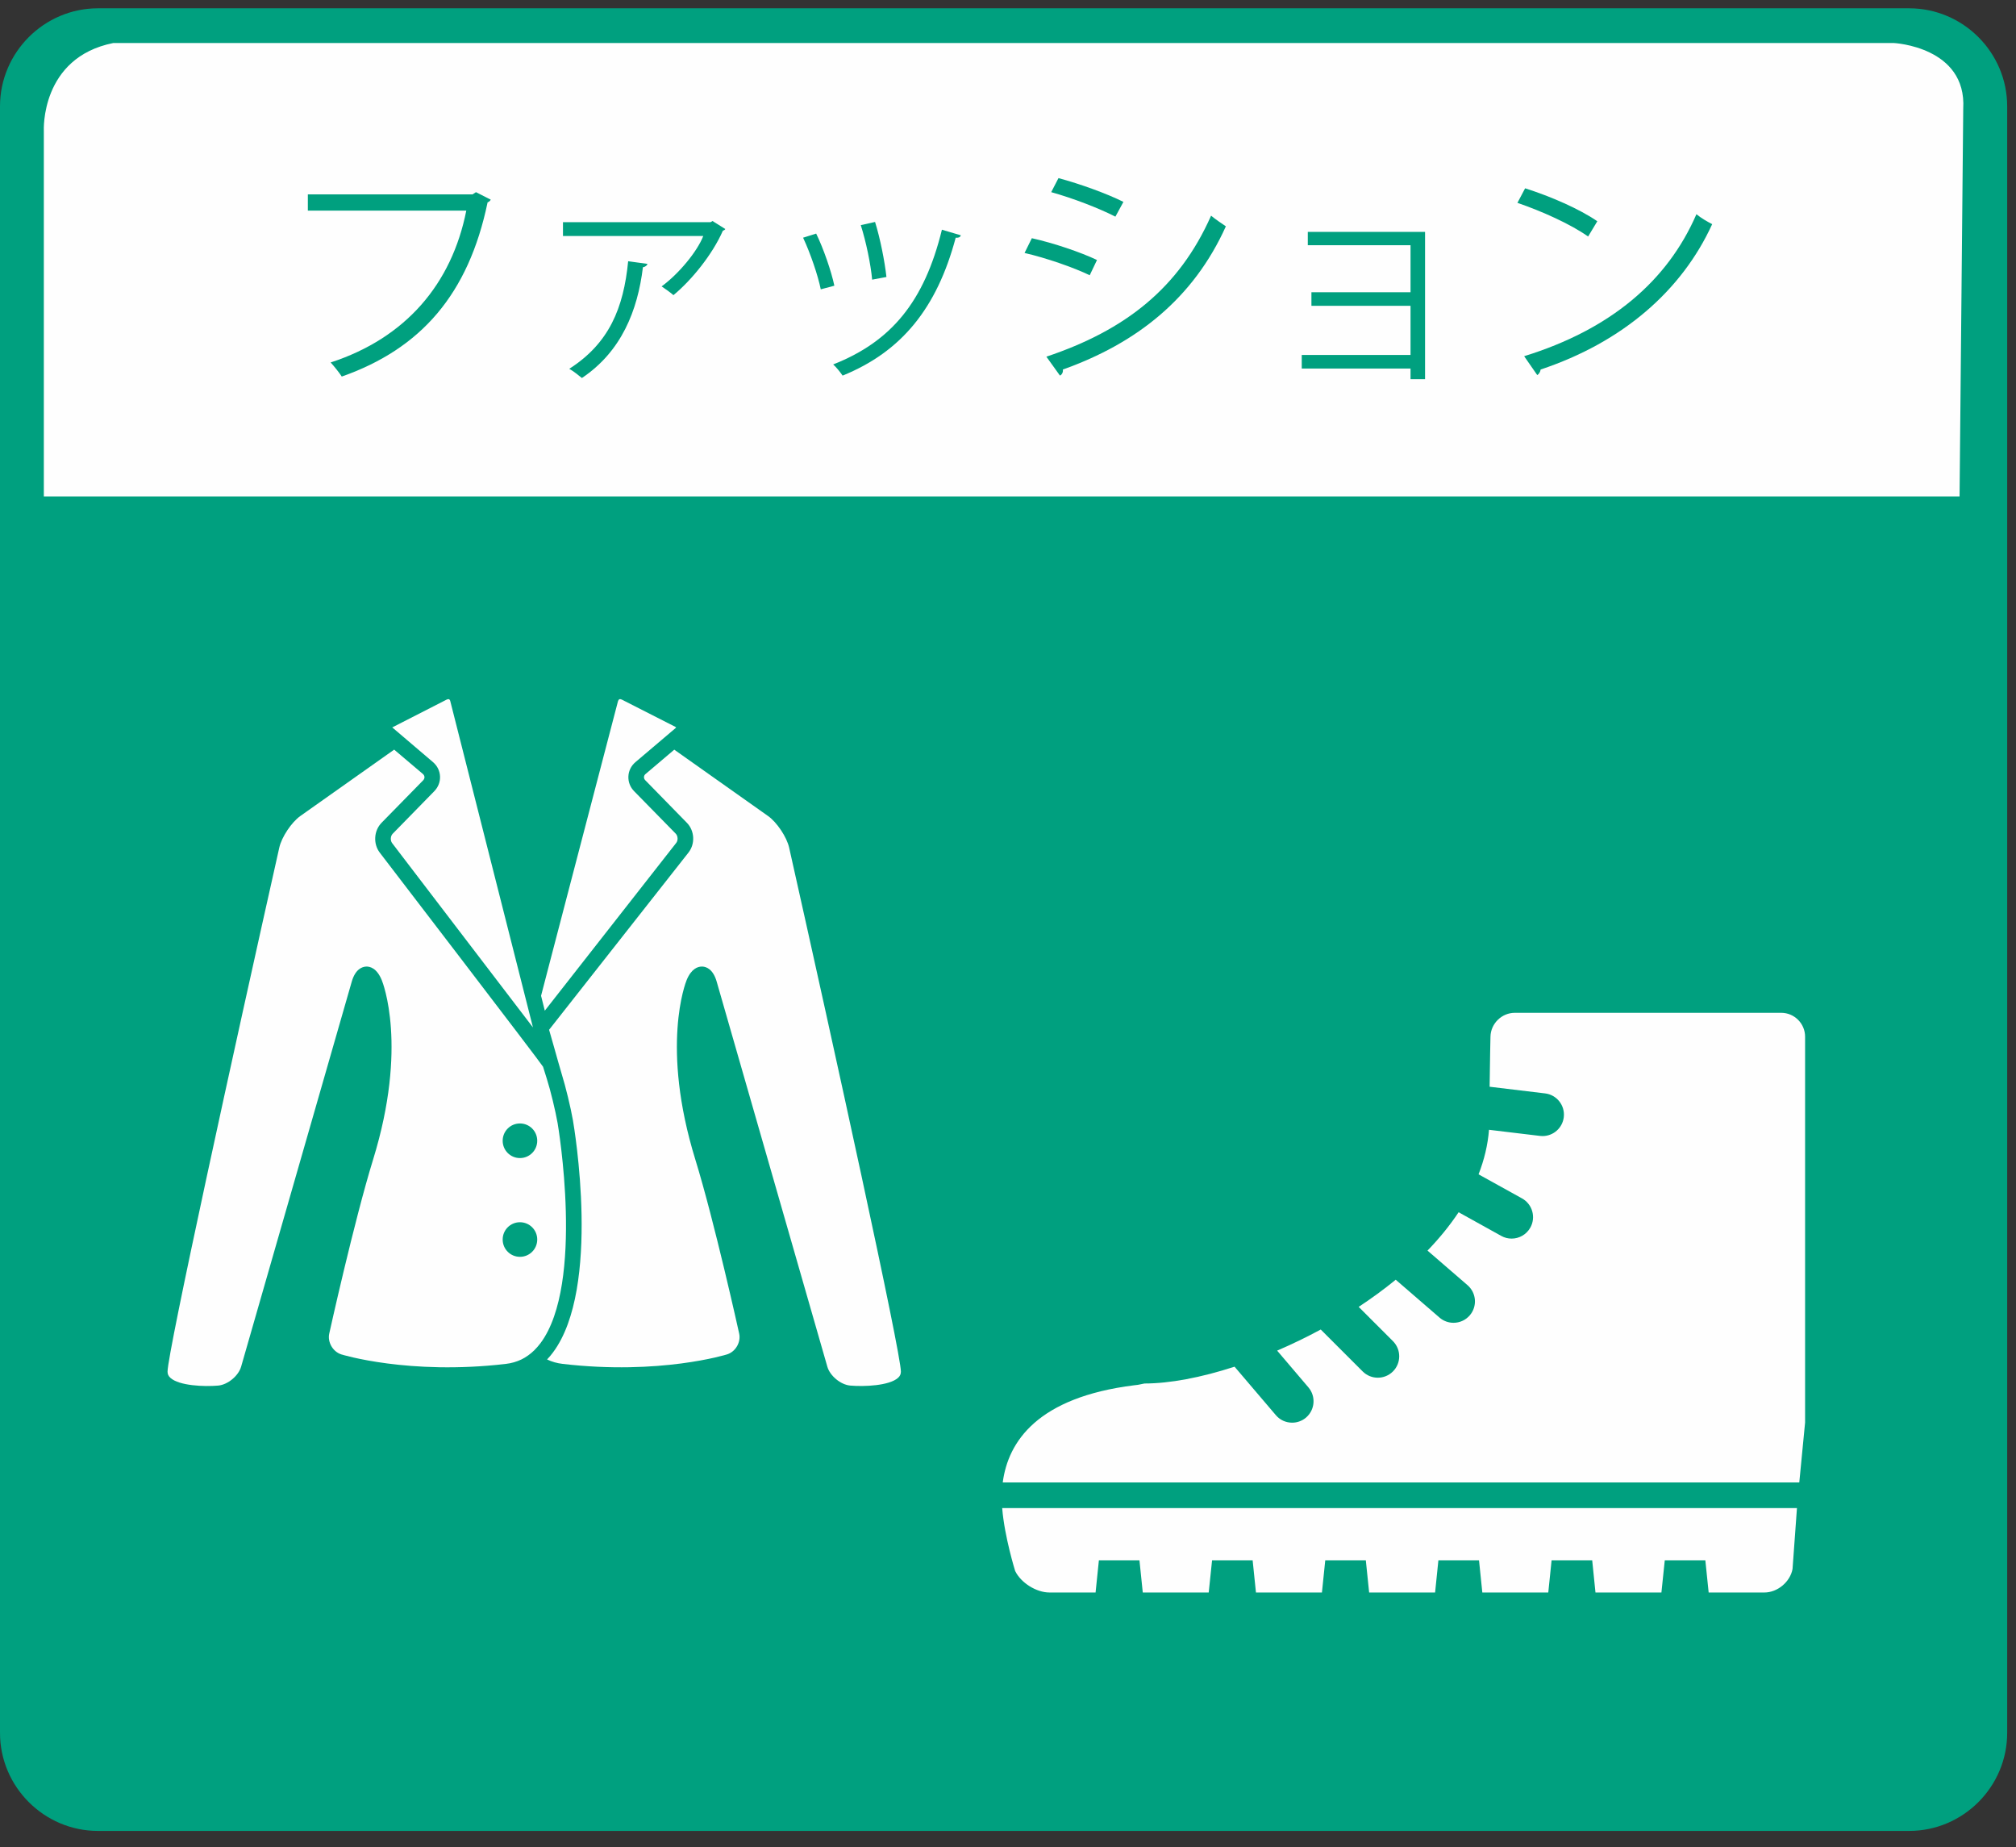 <?xml version="1.0" encoding="UTF-8"?>
<svg width="155px" height="142px" viewBox="0 0 155 142" version="1.1" xmlns="http://www.w3.org/2000/svg" xmlns:xlink="http://www.w3.org/1999/xlink">
    <rect x="0" y="0" width="155" height="142" fill="#333333" stroke="none"/>
    <title>po_icon_5</title>
    <g id="Page-1" stroke="none" stroke-width="1" fill="none" fill-rule="evenodd">
        <g id="Group-28" transform="translate(0, 0.638)">
            <path d="M146.785,140.106 L7.534,140.106 C3.391,140.106 1.57334463e-13,136.716 1.57334463e-13,132.569 L1.57334463e-13,7.537 C1.57334463e-13,3.391 3.391,3.93336157e-14 7.534,3.93336157e-14 L146.785,3.93336157e-14 C150.928,3.93336157e-14 154.322,3.391 154.322,7.537 L154.322,132.569 C154.322,136.716 150.928,140.106 146.785,140.106" id="Fill-68" fill="#00A07F"></path>
            <path d="M150.661,37.524 L3.37,37.524 L3.37,9.413 C3.37,9.413 3.09,3.792 8.712,2.668 L145.604,2.668 C145.604,2.668 151.223,2.948 150.943,7.728 L150.661,37.524 Z" id="Fill-69" fill="#FEFEFE"></path>
            <path d="M37.733,14.712 C37.675,14.803 37.6,14.881 37.489,14.917 C36.02,21.975 32.369,26.165 26.277,28.308 C26.072,27.992 25.665,27.488 25.421,27.225 C31.195,25.346 34.732,21.192 35.851,15.551 L23.669,15.551 L23.669,14.302 L36.335,14.302 L36.595,14.134 L37.733,14.712 Z" id="Fill-70" fill="#00A07F"></path>
            <path d="M49.785,19.648 C49.747,19.758 49.636,19.872 49.431,19.908 C49.024,23.24 47.773,26.39 44.74,28.419 C44.515,28.234 44.07,27.879 43.768,27.713 C46.827,25.756 47.942,23.055 48.296,19.443 L49.785,19.648 Z M55.764,16.966 C55.745,17.021 55.653,17.076 55.579,17.096 C54.779,18.92 53.176,20.896 51.778,22.05 C51.573,21.865 51.125,21.546 50.868,21.378 C52.188,20.412 53.605,18.698 54.07,17.505 L43.284,17.505 L43.284,16.442 L54.629,16.442 L54.779,16.351 L55.764,16.966 Z" id="Fill-71" fill="#00A07F"></path>
            <path d="M67.279,16.424 C67.67,17.673 68.024,19.461 68.154,20.654 L67.055,20.859 C66.945,19.666 66.59,17.952 66.181,16.668 L67.279,16.424 Z M73.872,17.449 C73.834,17.617 73.648,17.653 73.479,17.634 C72.029,23.073 69.292,26.408 64.783,28.235 C64.633,28.011 64.298,27.582 64.058,27.377 C68.506,25.625 71.06,22.572 72.419,17.02 L73.872,17.449 Z M62.751,17.318 C63.31,18.456 63.925,20.244 64.149,21.324 L63.105,21.603 C62.884,20.521 62.306,18.827 61.746,17.634 L62.751,17.318 Z" id="Fill-72" fill="#00A07F"></path>
            <path d="M81.381,13.054 C83.055,13.502 85.106,14.247 86.374,14.881 L85.757,16.015 C84.437,15.346 82.499,14.601 80.822,14.133 L81.381,13.054 Z M80.451,26.78 C86.504,24.751 90.639,21.529 93.114,15.941 C93.396,16.181 93.972,16.574 94.251,16.76 C91.755,22.29 87.418,25.739 81.716,27.768 C81.754,27.934 81.663,28.161 81.494,28.233 L80.451,26.78 Z M79.333,17.673 C81.007,18.044 83.094,18.753 84.342,19.348 L83.783,20.521 C82.554,19.926 80.412,19.182 78.773,18.808 L79.333,17.673 Z" id="Fill-73" fill="#00A07F"></path>
            <polygon id="Fill-74" fill="#00A07F" points="109.565 17.188 109.565 28.511 108.449 28.511 108.449 27.692 100.085 27.692 100.085 26.648 108.449 26.648 108.449 22.87 100.829 22.87 100.829 21.827 108.449 21.827 108.449 18.212 100.55 18.212 100.55 17.188"></polygon>
            <path d="M117.184,26.743 C123.8,24.695 128.195,20.989 130.429,15.829 C130.819,16.145 131.248,16.388 131.641,16.593 C129.31,21.694 124.766,25.664 118.452,27.767 C118.433,27.936 118.322,28.121 118.192,28.196 L117.184,26.743 Z M117.259,13.837 C119.199,14.451 121.433,15.42 122.809,16.369 L122.103,17.543 C120.76,16.593 118.563,15.605 116.667,14.955 L117.259,13.837 Z" id="Fill-75" fill="#00A07F"></path>
            <path d="M60.673,64.52 C60.49,63.706 59.732,62.569 59.048,62.087 L51.841,56.989 L49.635,58.86 C49.557,58.92 49.516,59.006 49.513,59.095 C49.508,59.183 49.544,59.272 49.613,59.341 L52.81,62.61 C53.407,63.219 53.463,64.226 52.934,64.899 L42.217,78.522 L42.613,79.909 C42.643,80.045 43.189,81.927 43.189,81.927 C43.49,82.896 43.878,84.493 44.052,85.492 C44.141,86.015 46.236,98.343 42.516,103.325 C42.375,103.519 42.22,103.699 42.062,103.865 C42.43,104.042 42.829,104.156 43.261,104.205 C50.736,105.08 55.86,103.489 55.907,103.472 C56.557,103.267 56.978,102.534 56.831,101.872 C56.812,101.786 54.93,93.261 53.46,88.495 C50.778,79.798 52.71,74.905 52.793,74.7 C53.158,73.812 53.665,73.662 53.961,73.662 C53.978,73.662 53.994,73.662 54.011,73.662 C54.299,73.679 54.825,73.85 55.104,74.827 L63.61,104.419 C63.812,105.127 64.637,105.808 65.373,105.872 C66.439,105.966 68.379,105.885 69.049,105.274 C69.198,105.138 69.265,104.991 69.265,104.8 C69.265,103.331 64.125,79.906 60.673,64.52" id="Fill-76" fill="#FEFEFE"></path>
            <path d="M41.887,77.054 L51.99,64.158 C52.145,63.964 52.126,63.624 51.954,63.447 L48.754,60.181 C48.45,59.871 48.295,59.467 48.314,59.04 C48.334,58.614 48.527,58.224 48.86,57.944 L51.929,55.34 C51.96,55.315 51.979,55.293 51.987,55.279 C51.976,55.265 51.951,55.251 51.918,55.232 L47.805,53.139 C47.73,53.103 47.667,53.095 47.617,53.117 C47.573,53.139 47.534,53.195 47.512,53.272 L42.2,73.602 L41.6,75.908 L41.887,77.054 Z" id="Fill-77" fill="#FEFEFE"></path>
            <path d="M33.287,57.943 C33.619,58.226 33.81,58.613 33.832,59.039 C33.851,59.466 33.693,59.87 33.392,60.18 L30.195,63.449 C30.018,63.626 29.998,63.972 30.148,64.171 L40.976,78.34 L34.623,53.271 C34.607,53.191 34.571,53.138 34.524,53.116 C34.479,53.097 34.413,53.105 34.341,53.141 C34.341,53.141 30.173,55.267 30.159,55.278 C30.17,55.292 33.287,57.943 33.287,57.943" id="Fill-78" fill="#FEFEFE"></path>
            <path d="M39.976,88.383 C39.24,88.383 38.648,87.788 38.648,87.052 C38.648,86.318 39.24,85.723 39.976,85.723 C40.713,85.723 41.305,86.318 41.305,87.052 C41.305,87.788 40.713,88.383 39.976,88.383 M39.976,95.975 C39.24,95.975 38.648,95.38 38.648,94.644 C38.648,93.911 39.24,93.316 39.976,93.316 C40.713,93.316 41.305,93.911 41.305,94.644 C41.305,95.38 40.713,95.975 39.976,95.975 M42.872,85.696 C42.703,84.743 42.335,83.21 42.041,82.286 L41.753,81.364 C41.706,81.217 29.196,64.901 29.196,64.901 C28.681,64.223 28.742,63.218 29.337,62.609 L32.536,59.343 C32.603,59.271 32.639,59.185 32.636,59.094 C32.631,59.005 32.586,58.919 32.514,58.858 L30.306,56.987 L23.095,62.086 C22.414,62.567 21.656,63.705 21.473,64.519 C18.019,79.905 12.882,103.33 12.882,104.802 C12.882,104.993 12.948,105.137 13.098,105.275 C13.768,105.89 15.708,105.967 16.773,105.873 C17.51,105.807 18.335,105.126 18.539,104.417 L27.042,74.829 C27.322,73.852 27.848,73.68 28.138,73.664 C28.423,73.647 28.963,73.761 29.351,74.702 C29.434,74.904 31.371,79.797 28.686,88.497 C27.217,93.263 25.334,101.785 25.315,101.874 C25.168,102.535 25.592,103.266 26.237,103.474 C26.289,103.49 31.429,105.079 38.886,104.207 C39.32,104.157 39.716,104.041 40.084,103.867 C40.267,103.778 40.444,103.673 40.61,103.551 C40.774,103.435 40.926,103.308 41.073,103.164 C41.241,102.998 41.405,102.812 41.557,102.61 C44.97,98.035 42.894,85.82 42.872,85.696" id="Fill-79" fill="#FEFEFE"></path>
            <path d="M136.951,77.217 L116.469,77.217 C115.459,77.217 114.618,78.042 114.595,79.049 C114.595,79.049 114.554,80.826 114.529,82.9 L118.791,83.412 C119.697,83.52 120.339,84.339 120.231,85.241 C120.131,86.08 119.42,86.692 118.598,86.692 C118.534,86.692 118.465,86.689 118.401,86.68 L114.482,86.21 C114.391,87.381 114.111,88.524 113.679,89.634 L117.023,91.485 C117.817,91.928 118.102,92.93 117.662,93.725 C117.36,94.267 116.801,94.574 116.22,94.574 C115.949,94.574 115.675,94.508 115.423,94.367 L112.146,92.548 C111.462,93.575 110.657,94.561 109.754,95.496 L112.829,98.153 C113.519,98.748 113.596,99.789 113.001,100.475 C112.674,100.855 112.215,101.046 111.753,101.046 C111.374,101.046 110.989,100.916 110.679,100.647 L107.31,97.735 C106.408,98.474 105.45,99.172 104.462,99.822 L107.097,102.457 C107.739,103.099 107.739,104.143 107.097,104.785 C106.776,105.106 106.353,105.267 105.932,105.267 C105.511,105.267 105.088,105.106 104.769,104.785 L101.545,101.563 C100.438,102.161 99.311,102.704 98.193,103.185 L100.598,106.011 C101.188,106.703 101.105,107.741 100.413,108.333 C100.103,108.596 99.724,108.724 99.347,108.724 C98.879,108.724 98.417,108.53 98.093,108.145 L94.919,104.42 C92.342,105.258 89.928,105.712 87.996,105.712 C87.996,105.712 87.761,105.759 87.47,105.817 L87.21,105.848 C79.767,106.775 77.509,110.177 77.096,113.316 L138.338,113.316 L138.784,108.715 L138.784,79.049 C138.784,78.042 137.956,77.217 136.951,77.217" id="Fill-80" fill="#FEFEFE"></path>
            <path d="M77.053,115.29 C77.228,117.496 78.052,120.128 78.052,120.128 C78.493,121.033 79.674,121.778 80.685,121.778 L84.233,121.778 L84.488,119.303 L87.607,119.303 L87.862,121.778 L92.932,121.778 L93.19,119.303 L96.309,119.303 L96.564,121.778 L101.637,121.778 L101.892,119.303 L105.011,119.303 L105.266,121.778 L110.337,121.778 L110.591,119.303 L113.714,119.303 L113.968,121.778 L119.039,121.778 L119.294,119.303 L122.416,119.303 L122.668,121.778 L127.738,121.778 L127.996,119.303 L131.115,119.303 L131.37,121.778 L135.657,121.778 C136.665,121.778 137.636,120.964 137.819,119.973 L138.159,115.29 L77.053,115.29 Z" id="Fill-81" fill="#FEFEFE"></path>
        </g>
    </g>
</svg>